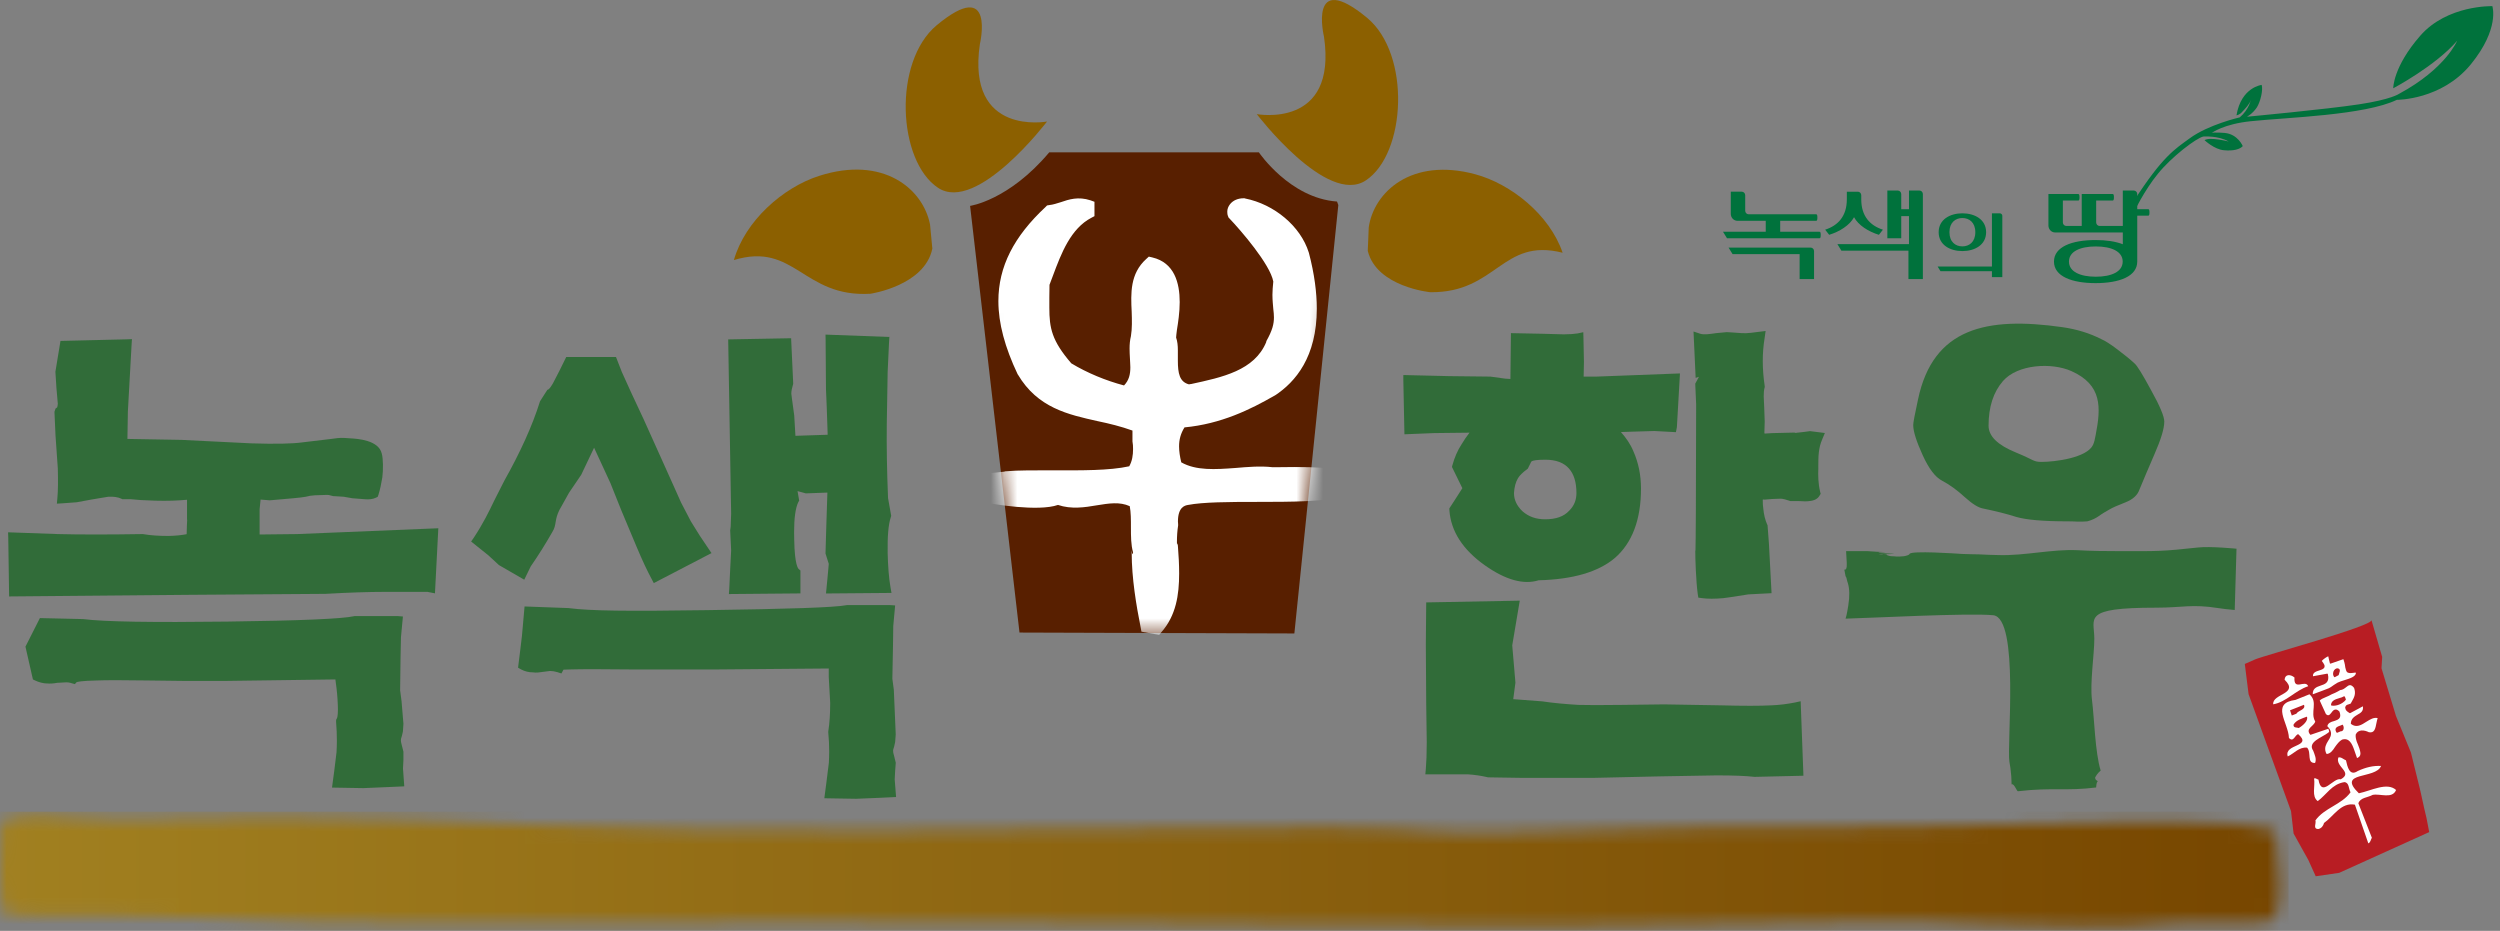 <svg width="188" height="70" viewBox="0 0 188 70" fill="none" xmlns="http://www.w3.org/2000/svg">
<rect x="0" y="0" width="188" height="70" fill="#808080" stroke="none"/>
<path d="M160.535 27.346C160.207 27.035 159.763 26.682 159.23 26.278C158.696 25.871 158.289 25.619 158.018 25.503C157.15 25.059 156.166 24.756 155.075 24.6C149.395 23.796 145.366 24.647 144.234 30.045C143.993 31.147 143.874 31.789 143.874 31.956C143.874 32.46 144.128 33.219 144.586 34.231C145.053 35.256 145.538 35.888 146.04 36.145C146.612 36.447 147.187 36.865 147.749 37.383C148.324 37.904 148.781 38.178 149.108 38.236C150.059 38.434 150.891 38.638 151.625 38.874C152.36 39.088 153.639 39.205 155.466 39.205C155.687 39.205 155.937 39.209 156.21 39.224C156.475 39.234 156.729 39.224 156.965 39.205C157.309 39.115 157.584 38.982 157.841 38.803C158.091 38.617 158.361 38.468 158.618 38.32C158.854 38.178 159.259 37.998 159.832 37.778C160.404 37.553 160.751 37.224 160.888 36.813C161.161 36.145 161.541 35.256 162.018 34.152C162.502 33.045 162.754 32.233 162.754 31.701C162.754 31.318 162.42 30.52 161.756 29.331C161.12 28.151 160.707 27.494 160.535 27.346ZM157.596 32.703C157.545 33.008 157.48 33.284 157.387 33.472C156.915 34.429 154.553 34.735 153.521 34.735C152.894 34.735 152.982 34.595 151.612 34.034C150.226 33.473 149.54 32.801 149.54 32.015C149.54 30.601 149.902 29.483 150.627 28.649C151.731 27.39 154.269 27.247 155.752 27.899C158.102 28.942 157.993 30.651 157.596 32.703Z" fill="#316C39"/>
<path d="M165.305 41.17C162.577 41.467 162.337 41.447 159.582 41.447C158.395 41.447 157.263 41.435 156.216 41.374C154.316 41.286 152.259 41.801 150.302 41.742C149.796 41.742 149.289 41.705 148.786 41.687C148.429 41.687 148.014 41.67 147.542 41.656C147.159 41.629 143.699 41.391 143.601 41.656C143.576 41.721 143.438 41.78 143.181 41.827C142.936 41.854 142.695 41.868 142.437 41.835C142.275 41.835 142.129 41.827 142.003 41.78C141.901 41.756 141.858 41.712 141.836 41.674C141.772 41.674 141.709 41.674 141.653 41.681C141.611 41.687 141.571 41.702 141.519 41.705C141.421 41.712 141.339 41.705 141.273 41.687C141.273 41.687 141.441 41.681 141.653 41.681C141.71 41.666 141.772 41.667 141.834 41.656C141.834 41.656 141.833 41.666 141.836 41.674C142.143 41.666 142.45 41.656 142.45 41.656C142.45 41.629 141.248 41.6 141.273 41.569C141.116 41.542 142.041 41.524 141.69 41.514C141.327 41.5 140.92 41.484 140.456 41.447H138.826C138.883 42.201 138.896 42.621 138.85 42.728C138.805 42.82 138.768 42.858 138.702 42.838C138.674 42.806 138.663 42.82 138.696 42.852C138.702 42.896 138.735 43.056 138.786 43.334C138.85 43.386 138.875 43.566 138.895 43.638C138.895 43.696 138.934 43.746 138.947 43.811C139.095 44.269 139.099 44.845 138.992 45.529C138.883 46.224 138.805 46.482 138.786 46.523C140.477 46.482 148.051 46.085 149.887 46.265C151.882 46.463 150.895 56.075 151.109 57.293C151.165 57.589 151.213 57.918 151.238 58.276C151.24 58.414 151.26 58.316 151.272 58.985C151.458 58.885 151.664 59.519 151.75 59.502C154.345 59.199 155.381 59.501 157.628 59.218C157.665 58.812 157.694 58.827 157.756 58.749C157.666 58.696 157.615 58.648 157.587 58.606C157.57 58.549 157.548 58.511 157.548 58.491C157.582 58.406 157.629 58.331 157.694 58.239C157.762 58.141 157.857 58.051 157.969 57.947C157.548 56.558 157.498 54.059 157.317 52.636C157.155 51.347 157.493 49.221 157.493 48.031C157.493 46.463 156.542 45.698 162.112 45.698C164.186 45.698 164.784 45.408 166.85 45.734C167.096 45.774 167.504 45.825 168.051 45.872L168.185 41.262C168.125 41.262 166.227 41.068 165.305 41.17Z" fill="#316C39"/>
<path d="M136.116 32.421L135.535 32.498C135.569 32.493 135.234 32.53 135.234 32.53L135.157 32.536L135.047 32.556C135.047 32.556 135.054 32.555 135.06 32.562L134.941 32.53L133.255 32.57C133.23 32.57 132.835 32.601 132.723 32.604C132.718 32.604 132.698 32.594 132.681 32.584C132.693 32.249 132.706 31.696 132.706 31.696L132.668 30.618L132.631 29.809C132.631 29.529 132.65 29.319 132.692 29.175L132.709 29.105L132.706 29.034C132.602 28.344 132.561 27.712 132.561 27.152C132.561 26.581 132.602 25.994 132.706 25.381L132.774 24.891L132.276 24.952L131.676 25.027C131.178 25.094 130.734 25.034 130.382 25.009L129.852 24.976H129.859L129.038 25.053C128.603 25.119 128.138 25.188 127.862 25.099L127.352 24.929L127.513 28.416C127.513 28.416 127.632 28.377 127.759 28.337C127.652 28.533 127.482 28.853 127.482 28.853L127.55 30.401C127.539 38.09 127.521 40.713 127.499 41.412H127.485V41.424C127.485 42.075 127.539 43.68 127.667 44.646L127.713 44.942L127.988 44.98C128.424 45.039 128.968 45.039 129.607 44.98L130.375 44.872L131.473 44.698C131.486 44.698 133.221 44.607 133.221 44.607L133.024 40.89C133.024 40.871 132.919 39.489 132.919 39.489L132.885 39.429C132.739 39.089 132.642 38.7 132.6 38.252C132.567 38.047 132.561 37.858 132.561 37.679V37.563C132.631 37.57 132.718 37.57 132.718 37.57L133.269 37.525C133.255 37.525 133.916 37.502 133.916 37.502C134.09 37.511 134.319 37.57 134.555 37.653L134.626 37.679H135.233C135.619 37.711 135.905 37.707 136.076 37.679C136.435 37.648 136.705 37.504 136.835 37.264L136.915 37.134L136.876 36.991C136.72 36.324 136.72 35.754 136.737 35.246V35.041C136.737 34.341 136.746 33.672 137.038 33.023L137.23 32.562L136.797 32.506L136.116 32.421Z" fill="#316C39"/>
<path d="M134.975 52.829C134.396 52.943 133.794 53.021 133.176 53.042C132.329 53.087 131.073 53.087 129.451 53.042L125.143 52.969L122.022 53.008C120.424 53.028 119.292 53.028 118.69 53.008C117.745 52.948 116.819 52.871 115.975 52.742C115.963 52.742 114.517 52.635 113.796 52.577C113.861 52.128 113.96 51.333 113.96 51.333C113.96 51.333 113.72 48.617 113.72 48.532C113.732 48.431 114.286 45.169 114.286 45.169L113.822 45.178L107.251 45.301L107.223 48.474C107.223 48.481 107.251 52.93 107.251 52.93L107.292 55.805C107.292 56.672 107.264 57.35 107.223 57.812L107.185 58.232H109.2H110.414C110.891 58.266 111.366 58.33 111.874 58.45L111.901 58.456L114.517 58.497H119.785L124.756 58.385L129.075 58.309C130.367 58.309 131.323 58.347 131.931 58.42H131.962L135.618 58.335L135.41 52.733L134.975 52.829Z" fill="#316C39"/>
<path d="M110.507 32.537C110.294 32.811 110.091 33.107 109.916 33.401C109.605 33.873 109.379 34.412 109.225 34.968L109.187 35.114C109.187 35.114 109.826 36.411 109.969 36.712C109.792 37.002 108.989 38.234 108.989 38.234L108.994 38.359C109.102 39.94 109.996 41.332 111.658 42.51C113.222 43.615 114.58 43.99 115.706 43.637C118.273 43.574 120.201 43.013 121.445 41.954C122.746 40.821 123.403 39.062 123.403 36.74C123.403 35.726 123.21 34.792 122.832 33.937C122.604 33.384 122.277 32.924 121.894 32.489H121.927C121.934 32.489 122.49 32.469 122.49 32.469L124.399 32.412L126.03 32.499L126.102 32.127L126.334 28.082L120.047 28.32H119.09C119.099 27.898 119.112 27.205 119.112 27.205C119.112 27.161 119.076 25.422 119.076 25.422L119.064 24.982L118.639 25.073C118.381 25.114 118.032 25.143 117.6 25.143L115.992 25.099L113.622 25.052C113.622 25.052 113.583 27.875 113.583 28.499C113.386 28.482 113.202 28.475 113.202 28.475C113.193 28.475 112.072 28.32 112.072 28.32C112.021 28.32 108.996 28.285 108.996 28.285C108.979 28.285 105.531 28.203 105.531 28.203V28.597L105.613 32.659L107.85 32.568C107.86 32.569 109.476 32.545 110.507 32.537ZM114.16 35.947C114.276 35.76 114.488 35.543 114.826 35.294L114.889 35.246L115.096 34.83C115.154 34.689 115.198 34.675 115.211 34.669H115.224C115.297 34.638 115.521 34.57 116.195 34.57C117.027 34.57 117.607 34.8 117.991 35.239C118.359 35.658 118.548 36.268 118.548 37.081C118.548 37.61 118.368 38.044 118.004 38.404C117.599 38.845 117.003 39.051 116.195 39.051C115.505 39.051 114.942 38.852 114.478 38.436C114.061 38.031 113.851 37.584 113.851 37.081C113.878 36.639 113.977 36.243 114.16 35.947Z" fill="#316C39"/>
<path d="M14.375 44.73L24.474 44.658C26.196 44.56 27.712 44.508 28.997 44.508H32.143C32.182 44.516 32.709 44.62 32.709 44.62L32.962 39.725L22.349 40.162C22.34 40.162 20.356 40.186 19.523 40.194V38.293C19.523 38.308 19.561 37.894 19.596 37.568C19.899 37.593 20.292 37.624 20.292 37.624L22.041 37.47C22.955 37.392 23.155 37.32 23.3 37.285L23.683 37.246C24.662 37.207 24.694 37.207 24.809 37.246L25.056 37.309H25.096L25.842 37.354L26.503 37.47C26.52 37.47 27.424 37.541 27.424 37.541C27.731 37.572 28.025 37.541 28.254 37.435L28.402 37.361L28.46 37.206C28.583 36.806 28.675 36.37 28.752 35.897C28.821 35.342 28.821 34.478 28.706 34.099C28.466 33.096 26.886 32.995 26.37 32.965C25.647 32.911 25.567 32.914 25.009 32.995L22.717 33.269C21.997 33.368 20.717 33.399 18.91 33.34L13.643 33.079C13.631 33.079 10.627 33.025 9.582 33.007C9.596 32.465 9.617 30.928 9.617 30.928C9.617 30.945 9.896 25.907 9.896 25.907L9.923 25.502L9.516 25.518L4.548 25.637L4.166 27.956L4.243 29.166C4.243 29.189 4.347 30.358 4.347 30.358C4.333 30.574 4.291 30.651 4.291 30.651L4.347 30.599L4.175 30.725L4.095 30.972L4.175 32.756C4.175 32.771 4.347 35.218 4.347 35.218C4.372 36.157 4.367 36.899 4.316 37.437L4.277 37.875L4.676 37.851L5.762 37.771L6.838 37.573C6.827 37.573 8.145 37.354 8.145 37.354C8.538 37.335 8.876 37.383 9.126 37.502L9.201 37.542H9.853L10.601 37.606L11.694 37.651C12.579 37.677 13.359 37.647 14.064 37.582V39.098L14.077 39.073C14.06 39.294 14.051 39.642 14.036 40.17C13.652 40.247 13.197 40.291 12.675 40.303C11.952 40.303 11.317 40.261 10.79 40.17L10.758 40.162H10.724C8.145 40.204 6 40.204 4.355 40.162L0.607 40.029L0.621 40.428L0.686 44.853L5.921 44.806L14.375 44.73Z" fill="#316C39"/>
<path d="M3.549 51.396C3.74 51.416 3.995 51.408 4.3 51.348C4.274 51.351 4.84 51.319 4.84 51.319C5.038 51.297 5.21 51.319 5.397 51.381L5.631 51.445C5.631 51.445 5.691 51.37 5.753 51.305C5.807 51.278 6.069 51.196 7.305 51.171C7.971 51.143 9.226 51.143 11.04 51.171L13.784 51.205H17.009C17.009 51.205 23.681 51.12 25.221 51.093C25.281 51.531 25.346 52.007 25.38 52.556C25.401 52.892 25.411 53.148 25.411 53.346C25.411 53.874 25.346 54.005 25.333 54.022L25.277 54.128L25.273 54.263C25.316 54.77 25.333 55.254 25.333 55.705C25.333 56.002 25.323 56.282 25.307 56.566L25.133 57.991C25.133 58.003 24.967 59.226 24.967 59.226L27.316 59.267C27.34 59.267 29.084 59.192 29.084 59.192L30.401 59.133L30.305 57.792L30.338 57.151V56.541V56.528L30.209 56.014C30.163 55.856 30.148 55.751 30.148 55.684C30.148 55.663 30.153 55.635 30.153 55.619V55.568L30.226 55.33L30.299 55.008L30.338 54.427C30.338 54.391 30.196 52.723 30.196 52.723C30.192 52.715 30.096 51.987 30.089 51.908C30.089 51.857 30.121 49.432 30.121 49.432L30.153 47.91C30.153 47.897 30.299 46.361 30.299 46.361L29.891 46.327H26.681L26.629 46.337C25.773 46.534 22.572 46.674 17.113 46.743C11.459 46.816 7.807 46.757 6.244 46.554H6.219L3 46.48L1.914 48.628L2.475 51.093L2.639 51.172C2.941 51.313 3.244 51.39 3.523 51.397H3.549V51.396Z" fill="#316C39"/>
<path d="M67.173 47.08L67.315 45.527L66.91 45.501H63.703L63.662 45.508C62.781 45.682 59.26 45.797 53.197 45.882C47.136 45.975 44.409 45.937 42.793 45.733L42.779 45.728L39.447 45.606L39.251 47.812C39.26 47.802 38.989 49.963 38.989 49.963L38.959 50.211L39.187 50.341C39.462 50.488 39.773 50.562 40.079 50.562H40.105H40.1C40.307 50.598 40.543 50.573 40.847 50.523C40.861 50.523 41.363 50.457 41.363 50.457C41.535 50.457 41.728 50.489 41.927 50.549L42.218 50.645L42.362 50.382C42.362 50.368 42.372 50.361 42.372 50.359C42.488 50.359 42.651 50.348 42.896 50.342C43.731 50.316 45.23 50.316 47.377 50.342H54.023C54.023 50.342 60.653 50.285 62.322 50.271V50.92C62.33 50.943 62.43 52.846 62.43 52.846C62.43 53.647 62.387 54.368 62.29 54.979L62.284 55.029V55.068C62.336 55.584 62.355 56.053 62.355 56.51C62.355 56.799 62.342 57.087 62.33 57.363L62.151 58.797C62.147 58.811 61.99 60.029 61.99 60.029L64.375 60.069C64.394 60.069 66.173 59.995 66.173 59.995L67.385 59.936L67.28 58.597V58.65L67.318 57.917C67.318 57.959 67.359 57.386 67.359 57.386V57.328H67.354L67.229 56.814C67.173 56.651 67.163 56.553 67.163 56.483V56.422L67.173 56.362L67.242 56.131L67.315 55.807L67.359 55.228C67.359 55.215 67.216 51.876 67.216 51.876C67.216 51.854 67.117 51.121 67.105 51.041C67.112 50.99 67.152 48.605 67.152 48.605C67.152 48.598 67.173 47.08 67.173 47.08Z" fill="#316C39"/>
<path d="M54.947 39.616C54.94 39.616 54.914 39.852 54.914 39.852L54.91 39.89L54.982 41.395C54.974 41.395 54.841 44.275 54.841 44.275L54.814 44.673L60.193 44.624V42.903L60.066 42.793C60.009 42.753 59.756 42.435 59.726 40.609C59.716 40.411 59.716 40.208 59.716 40.016C59.716 38.957 59.82 38.199 60.035 37.755L60.099 37.65C60.099 37.65 60.021 37.235 59.975 36.93C60.249 37.004 60.597 37.102 60.597 37.102C60.597 37.102 61.709 37.058 62.22 37.042C62.19 37.708 62.078 41.623 62.078 41.623C62.078 41.623 62.292 42.28 62.324 42.402C62.322 42.544 62.114 44.63 62.114 44.63L67.04 44.588L66.963 44.152C66.843 43.459 66.778 42.609 66.752 41.597C66.731 40.328 66.808 39.421 66.989 38.892L67.018 38.788L66.781 37.458C66.698 35.447 66.666 33.55 66.686 31.882C66.686 31.872 66.752 27.959 66.752 27.959L66.857 25.726L66.881 25.34L62.078 25.162L62.086 25.564L62.114 29.273C62.12 29.285 62.22 31.758 62.241 32.693C61.748 32.705 60.302 32.76 59.816 32.773C59.782 32.285 59.726 31.244 59.726 31.244L59.58 30.169C59.58 30.188 59.507 29.603 59.507 29.603C59.507 29.408 59.556 29.169 59.644 28.879L59.648 28.816L59.492 25.435L54.76 25.523L54.982 38.613C54.982 38.614 54.947 39.605 54.947 39.616Z" fill="#316C39"/>
<path d="M39.908 42.598C40.512 41.728 41.065 40.831 41.542 39.995C41.709 39.731 41.748 39.486 41.788 39.234C41.834 38.976 41.879 38.726 42.078 38.328C42.074 38.344 42.791 37.054 42.791 37.054L43.694 35.724L43.713 35.693C43.713 35.693 44.311 34.448 44.675 33.67C44.945 34.251 45.263 34.941 45.263 34.941C45.272 34.963 45.907 36.338 45.907 36.338L46.718 38.366C46.718 38.37 47.869 41.112 47.869 41.112C48.291 42.115 48.671 42.931 48.993 43.52L49.164 43.849L53.504 41.593L52.625 40.285L51.955 39.209L51.216 37.791C51.233 37.813 48.404 31.532 48.404 31.532C48.396 31.519 47.48 29.555 47.48 29.555C47.474 29.546 46.766 27.983 46.766 27.983L46.321 26.844H42.582L42.087 27.848C42.087 27.855 41.581 28.828 41.581 28.828C41.37 29.194 41.267 29.264 41.246 29.279L41.16 29.317L40.623 30.155L40.602 30.199C40.024 32.047 39.112 34.037 37.921 36.157L37.18 37.617C36.771 38.467 36.348 39.346 35.627 40.439L35.43 40.722L36.73 41.765C36.735 41.77 37.52 42.494 37.52 42.494L37.569 42.522L39.424 43.594L39.908 42.598Z" fill="#316C39"/>
<path d="M78.738 9.138C78.738 9.138 72.669 10.277 73.686 3.325C73.686 3.325 74.9 -1.801 70.441 1.897C67.138 4.646 67.497 12.112 70.547 14.128C73.474 16.055 78.738 9.138 78.738 9.138Z" fill="#8C6000"/>
<path d="M94.509 8.582C94.509 8.582 100.579 9.72 99.565 2.767C99.565 2.767 98.332 -2.359 102.81 1.343C106.111 4.09 105.746 11.562 102.705 13.57C99.785 15.5 94.509 8.582 94.509 8.582Z" fill="#8C6000"/>
<path d="M70.112 18.692L69.94 16.889C69.421 14.197 66.409 11.677 61.592 13.228C58.883 14.097 56.033 16.599 55.188 19.557C59.78 18.158 60.378 22.389 65.459 22.09C65.459 22.09 69.547 21.487 70.112 18.692Z" fill="#8C6000"/>
<path d="M102.856 18.865L102.929 17.096C103.316 14.435 106.149 11.818 110.934 13.102C113.626 13.829 116.533 16.147 117.51 19.007C112.952 17.848 112.561 22.028 107.56 21.975C107.56 21.975 103.525 21.583 102.856 18.865Z" fill="#8C6000"/>
<path d="M100.641 15.421L97.336 47.636L76.666 47.568L72.951 15.482C72.951 15.482 75.858 15.076 78.904 11.456H94.667C94.667 11.456 96.995 14.904 100.544 15.156" fill="#581F00"/>
<mask id="mask0_11237_162522" style="mask-type:luminance" maskUnits="userSpaceOnUse" x="72" y="11" width="29" height="37">
<path d="M78.905 11.457C75.859 15.078 72.951 15.484 72.951 15.484L76.666 47.57L97.337 47.637L100.641 15.421L100.545 15.156C96.995 14.904 94.667 11.456 94.667 11.456H78.905V11.457Z" fill="white"/>
</mask>
<g mask="url(#mask0_11237_162522)">
<path d="M101.439 37.135L101.35 37.235L101.212 37.279C99.804 37.742 97.104 37.742 94.486 37.743C92.408 37.743 90.452 37.756 89.344 37.971C89.119 38.008 88.581 38.115 88.581 39.22C88.581 39.277 88.595 39.349 88.595 39.425V39.472V39.515C88.531 39.919 88.505 40.328 88.505 40.771C88.505 41.359 88.541 40.475 88.581 41.105C88.637 41.786 88.672 42.471 88.672 43.127C88.672 44.746 88.434 46.292 87.341 47.535L87.172 47.746L85.837 47.502L85.781 47.2C85.447 45.523 85.103 43.474 85.103 41.562C85.103 41.037 85.123 42.02 85.206 41.538C85.046 40.978 85.046 40.314 85.046 39.651C85.046 39.084 85.046 38.516 84.957 38.064C84.198 37.719 83.386 37.853 82.47 38.001C81.582 38.154 80.562 38.31 79.56 37.971C78.089 38.49 74.575 37.912 73.905 37.742L73.705 37.68L73.609 37.505C73.46 37.247 73.273 36.901 73.273 36.416V36.275L73.372 36.147C73.802 35.628 74.503 35.567 75.016 35.523C75.188 35.496 75.372 35.492 75.501 35.47H75.536L75.561 35.446C76.594 35.355 77.9 35.369 79.285 35.369C81.318 35.374 83.422 35.394 84.919 35.065C85.142 34.669 85.206 34.226 85.206 33.77C85.206 33.57 85.199 33.385 85.161 33.19V32.604V32.378C84.309 32.069 83.416 31.852 82.545 31.67C80.334 31.175 78.034 30.682 76.544 28.165H76.54L76.528 28.146C75.57 26.124 75.078 24.318 75.078 22.645C75.078 20.05 76.241 17.789 78.622 15.569L78.738 15.45L78.91 15.421C79.204 15.391 79.475 15.293 79.763 15.207C80.38 14.994 81.082 14.763 82.004 15.064L82.304 15.174V16.255L82.081 16.372C80.511 17.187 79.802 19.065 79.183 20.726C79.183 20.726 78.961 21.304 78.922 21.418C78.922 21.552 78.91 22.369 78.91 22.369V23.134C78.91 24.674 79.094 25.621 80.562 27.323C81.765 28.049 83.145 28.618 84.527 28.986C84.905 28.593 85.002 28.147 85.002 27.62C85.002 27.393 84.976 27.174 84.97 26.929C84.957 26.689 84.944 26.453 84.944 26.213C84.944 25.893 84.97 25.585 85.046 25.275C85.142 24.7 85.123 24.062 85.103 23.453C85.033 22.055 84.976 20.583 86.189 19.483L86.391 19.298L86.657 19.36C88.314 19.753 88.713 21.272 88.713 22.718C88.713 23.492 88.595 24.254 88.505 24.804C88.476 25.035 88.443 25.305 88.443 25.383C88.541 25.662 88.575 25.983 88.575 26.345V26.755V27.115C88.575 28.071 88.7 28.718 89.409 28.904C89.483 28.88 89.573 28.879 89.573 28.879C91.913 28.372 94.343 27.865 95.225 25.712V25.7V25.661C95.687 24.842 95.8 24.364 95.8 23.864C95.8 23.669 95.78 23.47 95.752 23.238C95.731 22.941 95.687 22.595 95.687 22.169C95.687 21.887 95.715 21.551 95.752 21.171C95.513 19.871 93.297 17.311 92.439 16.412L92.385 16.357L92.352 16.266C92.303 16.155 92.291 16.05 92.291 15.92C92.291 15.715 92.365 15.528 92.495 15.36C92.726 15.064 93.1 14.91 93.521 14.91H93.587L93.626 14.924C95.825 15.36 97.803 17.011 98.418 18.982V18.988L98.428 19.011C98.849 20.614 99.023 22.013 99.023 23.214C99.023 26.827 97.431 28.724 95.858 29.75H95.845L95.825 29.761C94.035 30.794 91.817 31.881 89.074 32.14C88.786 32.604 88.666 33.053 88.666 33.569C88.666 33.942 88.728 34.331 88.831 34.767C89.943 35.4 91.391 35.305 92.915 35.191C93.821 35.114 94.778 35.03 95.687 35.134H95.989C99.985 35.065 100.963 35.281 101.304 35.695L101.543 35.991C101.543 35.991 101.496 36.044 101.44 36.094C101.543 36.21 101.658 36.383 101.658 36.584C101.658 36.74 101.606 36.943 101.439 37.135Z" fill="white"/>
</g>
<mask id="mask1_11237_162522" style="mask-type:luminance" maskUnits="userSpaceOnUse" x="0" y="61" width="172" height="9">
<path d="M0.078 62.205C0.078 63.702 -0.313 68.824 0.659 68.824C3.299 68.824 13.047 68.863 16.455 69.059C24.112 69.511 38.347 69.449 49.486 69.386C53.531 69.363 57.168 69.34 59.935 69.342C95.129 69.356 105.985 70.101 141.344 69.315C143.601 69.268 146.239 69.386 149.11 69.506C153.763 69.698 159.03 69.89 164.288 69.379C164.526 69.353 165.403 69.374 166.436 69.395C168.204 69.432 170.434 69.468 170.714 69.265C172.103 68.284 171.129 64.704 171.129 62.784C171.129 61.033 150.001 62.153 142.492 62.153C129.18 62.153 123.082 62.274 118.031 62.47C106.21 62.939 108.89 62.267 100.177 62.215C93.74 62.18 86.815 62.258 79.821 62.337C70.441 62.443 60.935 62.548 52.308 62.377C34.872 62.042 26.637 61.046 9.055 61.623C8.15 61.652 6.946 61.559 5.715 61.465C4.639 61.383 3.542 61.301 2.606 61.301C1.147 61.302 0.078 61.5 0.078 62.205Z" fill="white"/>
</mask>
<g mask="url(#mask1_11237_162522)">
<path d="M172.102 61.035H-0.314V70.103H172.102V61.035Z" fill="url(#paint0_linear_11237_162522)"/>
</g>
<path d="M169.584 49.588C170.198 49.309 178.515 47.056 178.332 46.627C178.34 46.662 179.14 49.401 179.14 49.401L179.089 50.252L180.175 53.836L181.302 56.59L181.989 59.377L182.319 60.865L182.473 61.515L182.676 62.573L175.91 65.637L174.142 65.896L173.589 64.677L172.478 62.681L172.284 60.992L170.418 55.858L169.093 52.2L168.81 49.929L169.584 49.588Z" fill="#B81D23"/>
<path d="M173.577 51.604C173.359 51.063 172.473 52.004 172.544 50.947C172.229 50.685 171.827 50.695 171.802 51.118C172.93 52.206 170.854 52.15 170.946 52.965C171.934 52.79 172.607 51.921 173.577 51.604Z" fill="white"/>
<path d="M173.493 56.223C173.846 56.602 173.435 57.394 174.093 57.375C174.224 57.072 174.065 56.764 173.954 56.454C173.493 55.789 174.623 55.461 175.087 55.096C175.225 54.989 175.099 54.921 175.099 54.799L173.744 55.261C173.322 54.78 174.014 54.623 174.106 54.257C173.698 53.568 174.351 52.803 173.671 52.21L172.628 52.63C170.725 52.885 172.082 54.324 172.129 55.496C172.478 55.859 172.576 55.257 172.825 55.21C173.945 56.189 171.722 55.918 172.039 56.884C172.515 56.668 172.886 56.157 173.493 56.223ZM172.21 53.414L173.259 53.001C173.414 53.377 172.839 53.407 172.684 53.673L172.341 53.807L172.21 53.414ZM172.471 54.495C172.684 54.14 173.096 54.039 173.479 53.892C173.609 54.187 173.169 54.579 172.866 54.746C172.733 54.689 172.456 54.766 172.471 54.495Z" fill="white"/>
<path d="M177.386 59.655C175.666 57.981 178.663 58.623 179.055 57.6C178.484 57.565 177.898 57.704 177.301 57.981C176.68 58.404 176.528 57.657 176.418 57.178C176.228 57.103 176.053 56.907 175.844 56.963C175.59 57.676 176.981 58.069 176.027 58.604C175.467 58.437 174.586 60.033 174.346 58.623C174.226 58.61 174.13 58.472 174.02 58.546C174.112 59.127 173.813 59.892 174.294 60.243C174.96 59.757 175.353 58.964 176.294 58.816C176.669 58.842 176.608 59.318 176.761 59.581C176.084 60.52 174.793 60.744 174.119 61.695C174.201 61.926 173.901 62.342 174.342 62.342C174.57 62.29 174.711 62.109 174.767 61.888C175.501 61.375 176.041 60.316 177.089 60.511L178.097 63.421C178.265 63.352 178.278 63.142 178.363 62.997L177.349 60.408C177.495 59.968 178.063 59.981 178.428 59.774C178.996 59.662 179.899 60.106 180.186 59.407C179.5 58.79 178.315 59.466 177.386 59.655Z" fill="white"/>
<path d="M174.849 49.484C174.735 49.561 174.636 49.658 174.599 49.702C174.687 49.821 174.76 49.916 174.791 49.998C174.816 50.056 174.816 50.11 174.803 50.147C174.782 50.299 174.593 50.358 174.403 50.419C174.155 50.498 173.908 50.581 173.936 50.855C174.009 50.836 175.013 50.657 175.013 50.657L175.052 50.681C175.209 51.325 174.848 51.447 174.498 51.561C174.185 51.669 173.908 51.777 173.918 52.21C174.013 52.187 175.12 51.759 175.12 51.759L175.209 51.711C175.261 51.674 175.288 51.667 175.3 51.655C175.41 51.576 175.618 51.428 175.79 51.333C175.919 51.267 176.116 51.206 176.313 51.145C176.704 51.023 177.158 50.887 177.168 50.597H177.161C177.154 50.568 177.039 50.584 176.966 50.597C176.792 50.62 176.583 50.644 176.481 50.521C176.454 50.474 176.428 50.43 176.412 50.367C176.373 50.262 176.352 50.12 176.335 49.981C176.309 49.858 176.282 49.741 176.248 49.651C176.236 49.615 176.223 49.588 176.221 49.57C176.163 49.588 175.249 49.908 175.249 49.908L175.209 49.884L175.133 49.574C175.133 49.574 175.097 49.418 175.086 49.355C175.032 49.374 174.949 49.412 174.849 49.484ZM175.539 50.92C175.405 50.764 175.43 50.533 175.527 50.399C175.618 50.276 175.768 50.204 175.914 50.31L175.927 50.324C175.983 50.43 175.944 50.522 175.914 50.611L175.875 50.745L175.855 50.777L175.585 50.919L175.539 50.92Z" fill="white"/>
<path d="M176.426 51.679C176.307 51.773 176.173 51.881 175.981 51.896L175.796 52.001C175.646 52.077 175.491 52.159 175.344 52.21C175.212 52.288 175.062 52.359 174.915 52.417C174.727 52.495 174.543 52.573 174.444 52.68C174.47 52.728 174.906 53.692 174.906 53.692C175.095 53.885 175.199 53.748 175.33 53.584C175.408 53.474 175.503 53.357 175.631 53.357C175.719 53.345 175.821 53.402 175.925 53.51L175.931 53.526C175.993 53.706 176.007 53.846 175.959 53.944C175.886 54.111 175.705 54.16 175.517 54.226C175.289 54.286 175.067 54.36 175.014 54.609C175.148 54.741 175.221 54.864 175.259 54.966C175.363 55.256 175.221 55.49 175.07 55.722C174.924 55.963 174.78 56.218 174.895 56.562C174.907 56.597 174.934 56.653 174.961 56.701C175.238 56.681 175.427 56.441 175.594 56.17C175.753 55.952 175.905 55.741 176.126 55.618C176.651 55.462 176.869 55.914 177.037 56.397C177.053 56.462 177.087 56.531 177.104 56.59C177.104 56.59 177.229 56.95 177.249 57.008C177.364 56.959 177.447 56.892 177.485 56.794C177.535 56.666 177.487 56.488 177.428 56.286C177.39 56.201 177.357 56.116 177.332 56.03C177.293 55.945 177.261 55.853 177.228 55.773C177.166 55.585 177.126 55.394 177.152 55.23C177.338 54.833 177.799 54.891 178.139 55.063C178.566 55.148 178.629 54.792 178.71 54.367C178.736 54.242 178.762 54.115 178.8 54.002C178.515 53.926 178.238 54.098 177.954 54.274C177.584 54.515 177.202 54.762 176.789 54.438L176.782 54.398C176.802 54.027 177.064 53.884 177.279 53.748C177.533 53.608 177.748 53.478 177.689 53.113C177.614 53.149 176.736 53.626 176.736 53.626H176.696L176.597 53.563C176.487 53.486 176.374 53.41 176.357 53.207C176.386 53.029 176.503 52.996 176.623 52.964C176.623 52.964 176.762 52.914 176.769 52.911C176.785 52.889 176.858 52.753 176.858 52.753C177.036 52.445 177.183 52.172 177.027 51.728C176.766 51.407 176.623 51.523 176.426 51.679ZM175.323 53.058L175.289 53.017C175.316 52.681 175.623 52.585 175.917 52.499C176.049 52.463 176.177 52.421 176.271 52.359L176.332 52.385L176.408 52.588L176.4 52.632C176.161 52.935 175.683 53.125 175.323 53.058ZM176.136 54.497L176.178 54.51C176.254 54.619 176.267 54.768 176.218 54.878C176.178 54.956 176.1 55.001 176.018 54.994L175.759 55.105L175.707 55.089C175.637 54.968 175.615 54.884 175.637 54.806C175.666 54.689 175.809 54.633 175.941 54.581C176.018 54.563 176.088 54.531 176.136 54.497Z" fill="white"/>
<path d="M160.438 16.017C160.438 16.017 161.238 14.33 162.277 13.064C163.296 11.8 165.137 10.398 165.687 10.266C165.687 10.266 166.829 10.185 167.597 10.644C167.597 10.644 166.191 10.277 165.781 10.541C165.781 10.541 166.512 11.238 167.239 11.298C167.971 11.37 168.459 11.212 168.656 10.988C168.656 10.988 168.294 10.094 167.302 9.997C167.302 9.997 166.512 9.93 166.327 9.997C166.327 9.997 167.199 9.325 169.281 9.113C172.025 8.827 177.823 8.673 180.244 7.507C180.244 7.507 183.602 7.531 185.8 4.845C188.001 2.146 187.424 0.463 187.424 0.463C187.424 0.463 184.027 0.358 181.995 2.696C179.947 5.045 179.971 6.639 179.971 6.639C179.971 6.639 183.151 4.959 184.778 3.064C184.778 3.064 183.918 5.164 180.418 7.051C180.418 7.051 179.837 7.479 177.372 7.85C174.918 8.222 168.967 8.778 168.967 8.778C168.967 8.778 169.376 8.578 169.714 8.081C169.982 7.65 170.198 6.769 170.077 6.385C170.077 6.385 168.539 6.552 168.183 8.673C168.183 8.673 168.428 8.639 168.614 8.409C168.813 8.198 169.205 7.792 169.266 7.501C169.266 7.501 169.126 8.239 168.428 8.827C168.428 8.827 166.076 9.362 164.656 10.409C163.556 11.212 162.632 11.746 160.454 15.127L160.438 16.017Z" fill="#00723C"/>
<path d="M136.826 17.918H129.871L129.57 17.428H132.784V16.605H130.655C130.38 16.605 130.155 16.369 130.155 16.079V14.415H130.989C131.123 14.415 131.24 14.537 131.24 14.678V15.852C131.24 15.992 131.357 16.114 131.491 16.114H136.575C136.651 16.114 136.667 16.21 136.667 16.359C136.667 16.509 136.651 16.605 136.575 16.605H133.87V17.428H136.825C136.901 17.428 136.918 17.524 136.918 17.673C136.918 17.822 136.901 17.918 136.826 17.918ZM135.332 19.11H130.289L129.988 18.619H136.167C136.3 18.619 136.417 18.741 136.417 18.881V20.984H135.332V19.11Z" fill="#00723C"/>
<path d="M141.594 17.272L141.294 17.657C140.509 17.42 139.749 16.939 139.424 16.334C139.098 16.939 138.339 17.42 137.554 17.657L137.253 17.272C138.238 16.956 138.882 16.238 138.882 14.994V14.416H139.716C139.849 14.416 139.967 14.539 139.967 14.679V14.994C139.966 16.238 140.609 16.956 141.594 17.272ZM143.515 20.984V18.848H138.472L138.171 18.357H143.556V16.255H142.973V17.919H141.928V14.329H142.721C142.854 14.329 142.973 14.451 142.973 14.591V15.73H143.556V14.329H144.349C144.483 14.329 144.6 14.451 144.6 14.591V18.62V18.707V20.984H143.515V20.984Z" fill="#00723C"/>
<path d="M145.925 20.396L145.709 20.043H149.794V16.043H150.395C150.491 16.043 150.575 16.13 150.575 16.232V20.838H149.794V20.396H145.925ZM147.571 18.881C146.646 18.881 145.787 18.421 145.787 17.461C145.787 16.502 146.646 16.041 147.571 16.041C148.497 16.041 149.356 16.502 149.356 17.461C149.356 18.421 148.496 18.881 147.571 18.881ZM147.571 16.396C147.06 16.396 146.598 16.724 146.598 17.462C146.598 18.2 147.06 18.528 147.571 18.528C148.082 18.528 148.544 18.2 148.544 17.462C148.544 16.724 148.082 16.396 147.571 16.396Z" fill="#00723C"/>
<path d="M157.632 16.728C157.632 16.868 157.748 16.991 157.882 16.991H159.635V14.329H160.47C160.603 14.329 160.721 14.451 160.721 14.591V15.73H161.547C161.622 15.73 161.639 15.826 161.639 15.975C161.639 16.124 161.622 16.22 161.547 16.22H160.721V19.654V19.671C160.721 20.783 159.377 21.291 157.59 21.291C155.803 21.291 154.459 20.783 154.459 19.671C154.459 18.559 155.803 18.051 157.59 18.051C158.383 18.051 159.092 18.156 159.635 18.366V17.481H157.381H157.047H154.542C154.266 17.481 154.041 17.245 154.041 16.956V14.591H156.287C156.363 14.591 156.379 14.688 156.379 14.836C156.379 14.986 156.363 15.082 156.287 15.082H155.127V16.728C155.127 16.868 155.244 16.991 155.377 16.991H156.546V16.956V14.591H158.876C158.951 14.591 158.967 14.687 158.967 14.836C158.967 14.985 158.951 15.081 158.876 15.081H157.632L157.632 16.728ZM157.606 18.533C156.446 18.533 155.586 18.9 155.586 19.671C155.586 20.441 156.446 20.809 157.606 20.809C158.767 20.809 159.626 20.441 159.626 19.671C159.626 18.9 158.767 18.533 157.606 18.533Z" fill="#00723C"/>
<defs>
<linearGradient id="paint0_linear_11237_162522" x1="-0.015" y1="65.673" x2="171.36" y2="65.673" gradientUnits="userSpaceOnUse">
<stop stop-color="#A18020"/>
<stop offset="0.957" stop-color="#794901"/>
<stop offset="1" stop-color="#774600"/>
</linearGradient>
</defs>
</svg>

